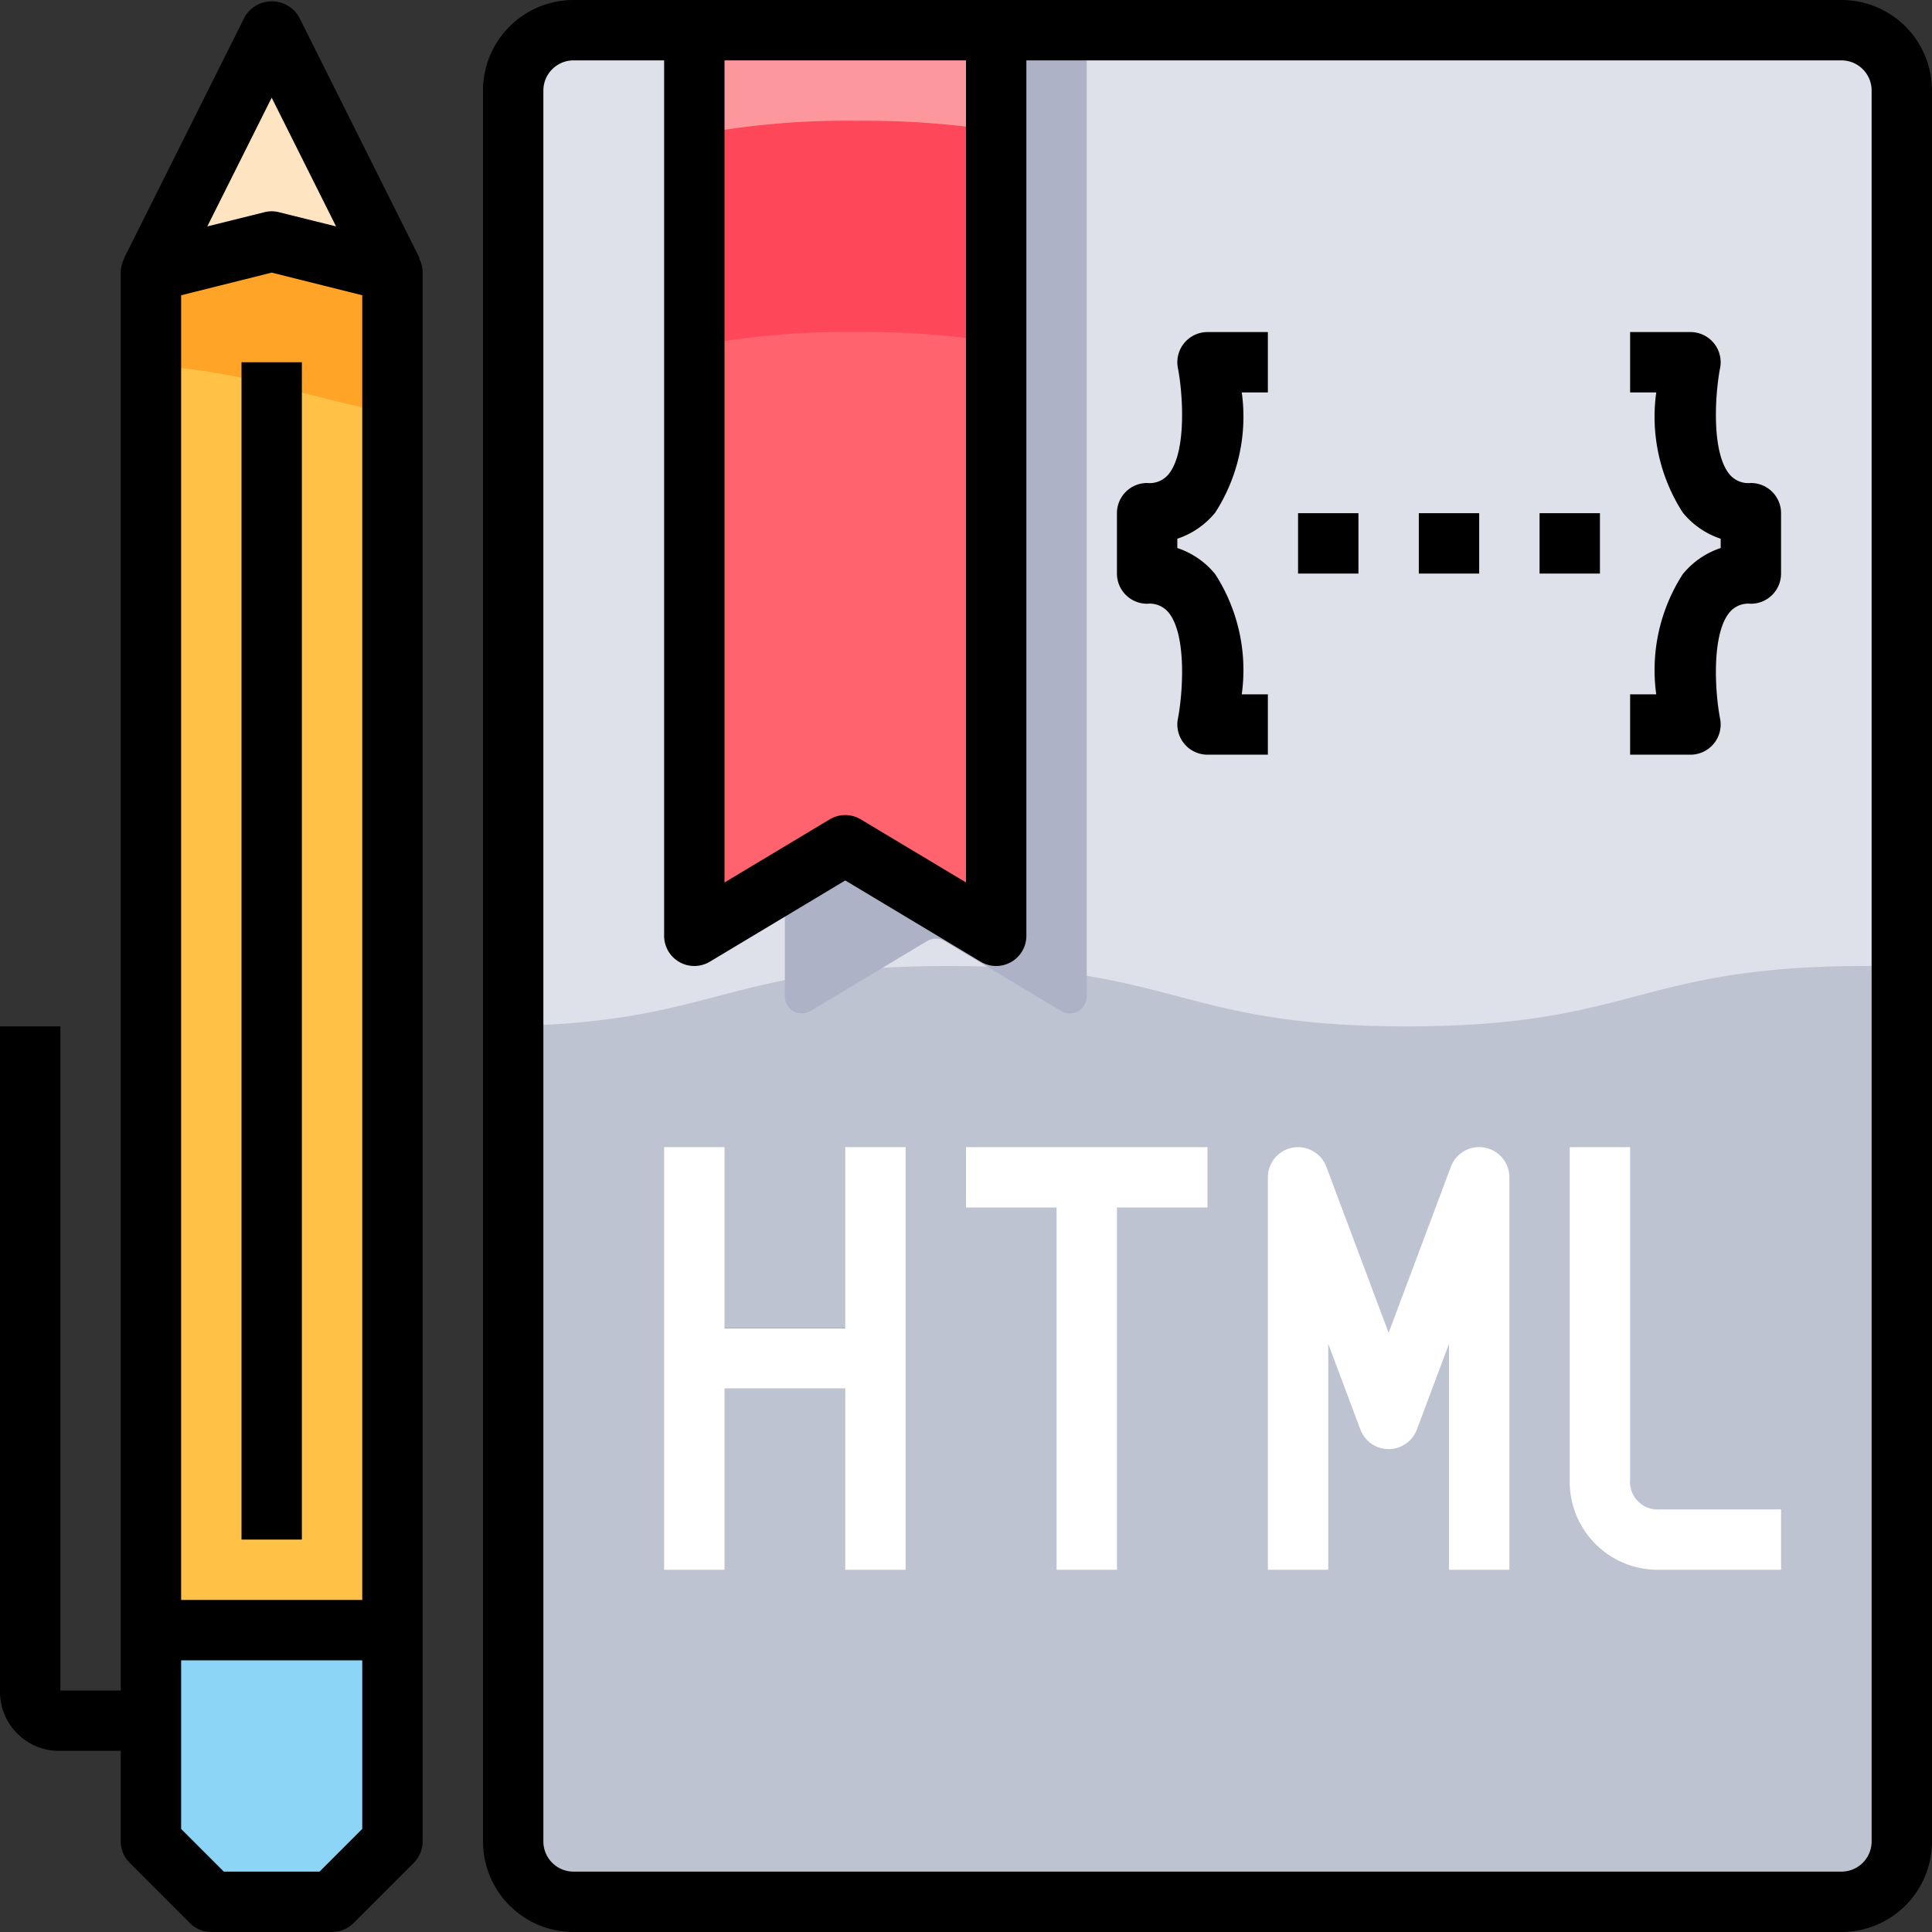 <svg xmlns="http://www.w3.org/2000/svg" viewBox="0 0 64 64"><rect x="0" y="0" width="64" height="64" fill="#333333" stroke="none"/><defs><style>.cls-11{fill:#fff}</style></defs><g id="_59-Html_Code" data-name="59-Html Code"><path style="fill:#8dd5f6" d="M13 54v7l-2 2H7l-2-2v-7h8z"/><path style="fill:#ffe4c2" d="m9 1 4 8-4-1-4 1 4-8z"/><path style="fill:#ffc247" d="M13 9v45H5V9l4-1 4 1z"/><path d="M63 3v58a2.006 2.006 0 0 1-2 2H19a2.006 2.006 0 0 1-2-2V3a2.006 2.006 0 0 1 2-2h4v30l5-3 5 3V1h28a2.006 2.006 0 0 1 2 2z" style="fill:#dfe1ea"/><path d="M46.6 34c-7.6 0-7.6-2-15.2-2-7.32 0-7.615 1.847-14.4 1.987V61a2.006 2.006 0 0 0 2 2h42a2.006 2.006 0 0 0 2-2V32.022A37.474 37.474 0 0 0 61.8 32c-7.6 0-7.6 2-15.2 2z" style="fill:#bec3d2"/><path d="M36 1.561V33.01a.561.561 0 0 1-.849.481l-3.863-2.318a.561.561 0 0 0-.576 0l-3.863 2.318A.561.561 0 0 1 26 33.01V1.561A.561.561 0 0 1 26.561 1h8.878a.561.561 0 0 1 .561.561z" style="fill:#adb2c7"/><path style="fill:#ff636e" d="M33 1v30l-5-3-5 3V1h10z"/><path d="M9 8 5 9v3.094c3.612.277 5.111 1.111 8 1.579V9z" style="fill:#ffa426"/><path d="M28.394 4A26.628 26.628 0 0 0 23 4.471v7A26.628 26.628 0 0 1 28.394 11a28.241 28.241 0 0 1 4.606.329v-7A28.241 28.241 0 0 0 28.394 4z" style="fill:#ff475a"/><path d="M33 4.329V1H23v3.471A26.628 26.628 0 0 1 28.394 4 28.241 28.241 0 0 1 33 4.329z" style="fill:#fc979e"/><path d="m13.9 8.553-4-8a1.042 1.042 0 0 0-1.79 0l-4 8h.012A.983.983 0 0 0 4 9v47H2V34H0v22a1.959 1.959 0 0 0 2 2h2v3a1 1 0 0 0 .293.707l2 2A1 1 0 0 0 7 64h4a1 1 0 0 0 .707-.293l2-2A1 1 0 0 0 14 61V9a.983.983 0 0 0-.117-.442zM9 3.236 11.133 7.5l-1.891-.47a.968.968 0 0 0-.484 0l-1.891.47zM12 53H6V9.781l3-.75 3 .75zm-1.414 9H7.414L6 60.586V55h6v5.586z"/><path d="M8 12h2v39H8zM61 0H19a3 3 0 0 0-3 3v58a3 3 0 0 0 3 3h42a3 3 0 0 0 3-3V3a3 3 0 0 0-3-3zM24 2h8v27.233l-3.485-2.09a1 1 0 0 0-1.03 0L24 29.233zm38 59a1 1 0 0 1-1 1H19a1 1 0 0 1-1-1V3a1 1 0 0 1 1-1h3v29a1 1 0 0 0 1.515.857L28 29.166l4.485 2.691A1 1 0 0 0 34 31V2h27a1 1 0 0 1 1 1z"/><path d="M58 16a.811.811 0 0 1-.71-.29c-.61-.743-.472-2.689-.31-3.516A1 1 0 0 0 56 11h-2v2h.865a5.866 5.866 0 0 0 .877 3.977 2.717 2.717 0 0 0 1.258.869v.308a2.717 2.717 0 0 0-1.258.869A5.866 5.866 0 0 0 54.865 23H54v2h2a1 1 0 0 0 .98-1.194c-.162-.827-.3-2.773.31-3.516A.811.811 0 0 1 58 20a1 1 0 0 0 1-1v-2a1 1 0 0 0-1-1zM39.228 11.365a1 1 0 0 0-.208.829c.162.827.3 2.773-.31 3.516A.811.811 0 0 1 38 16a1 1 0 0 0-1 1v2a1 1 0 0 0 1 1 .811.811 0 0 1 .71.29c.61.743.472 2.689.31 3.516A1 1 0 0 0 40 25h2v-2h-.865a5.866 5.866 0 0 0-.877-3.977A2.717 2.717 0 0 0 39 18.154v-.308a2.717 2.717 0 0 0 1.258-.869A5.866 5.866 0 0 0 41.135 13H42v-2h-2a1 1 0 0 0-.772.365zM43 17h2v2h-2zM51 17h2v2h-2zM47 17h2v2h-2zM23 44h6v2h-6z"/><path class="cls-11" d="M28 44h-4v-6h-2v14h2v-6h4v6h2V38h-2v6zM32 40h3v12h2V40h3v-2h-8v2zM49.179 38.016a1 1 0 0 0-1.116.632L46 44.152l-2.063-5.5A1 1 0 0 0 42 39v13h2v-7.485l1.063 2.837a1 1 0 0 0 1.874 0L48 44.515V52h2V39a1 1 0 0 0-.821-.984zM55 50a.915.915 0 0 1-1-1V38h-2v11a2.916 2.916 0 0 0 3 3h4v-2z"/></g></svg>